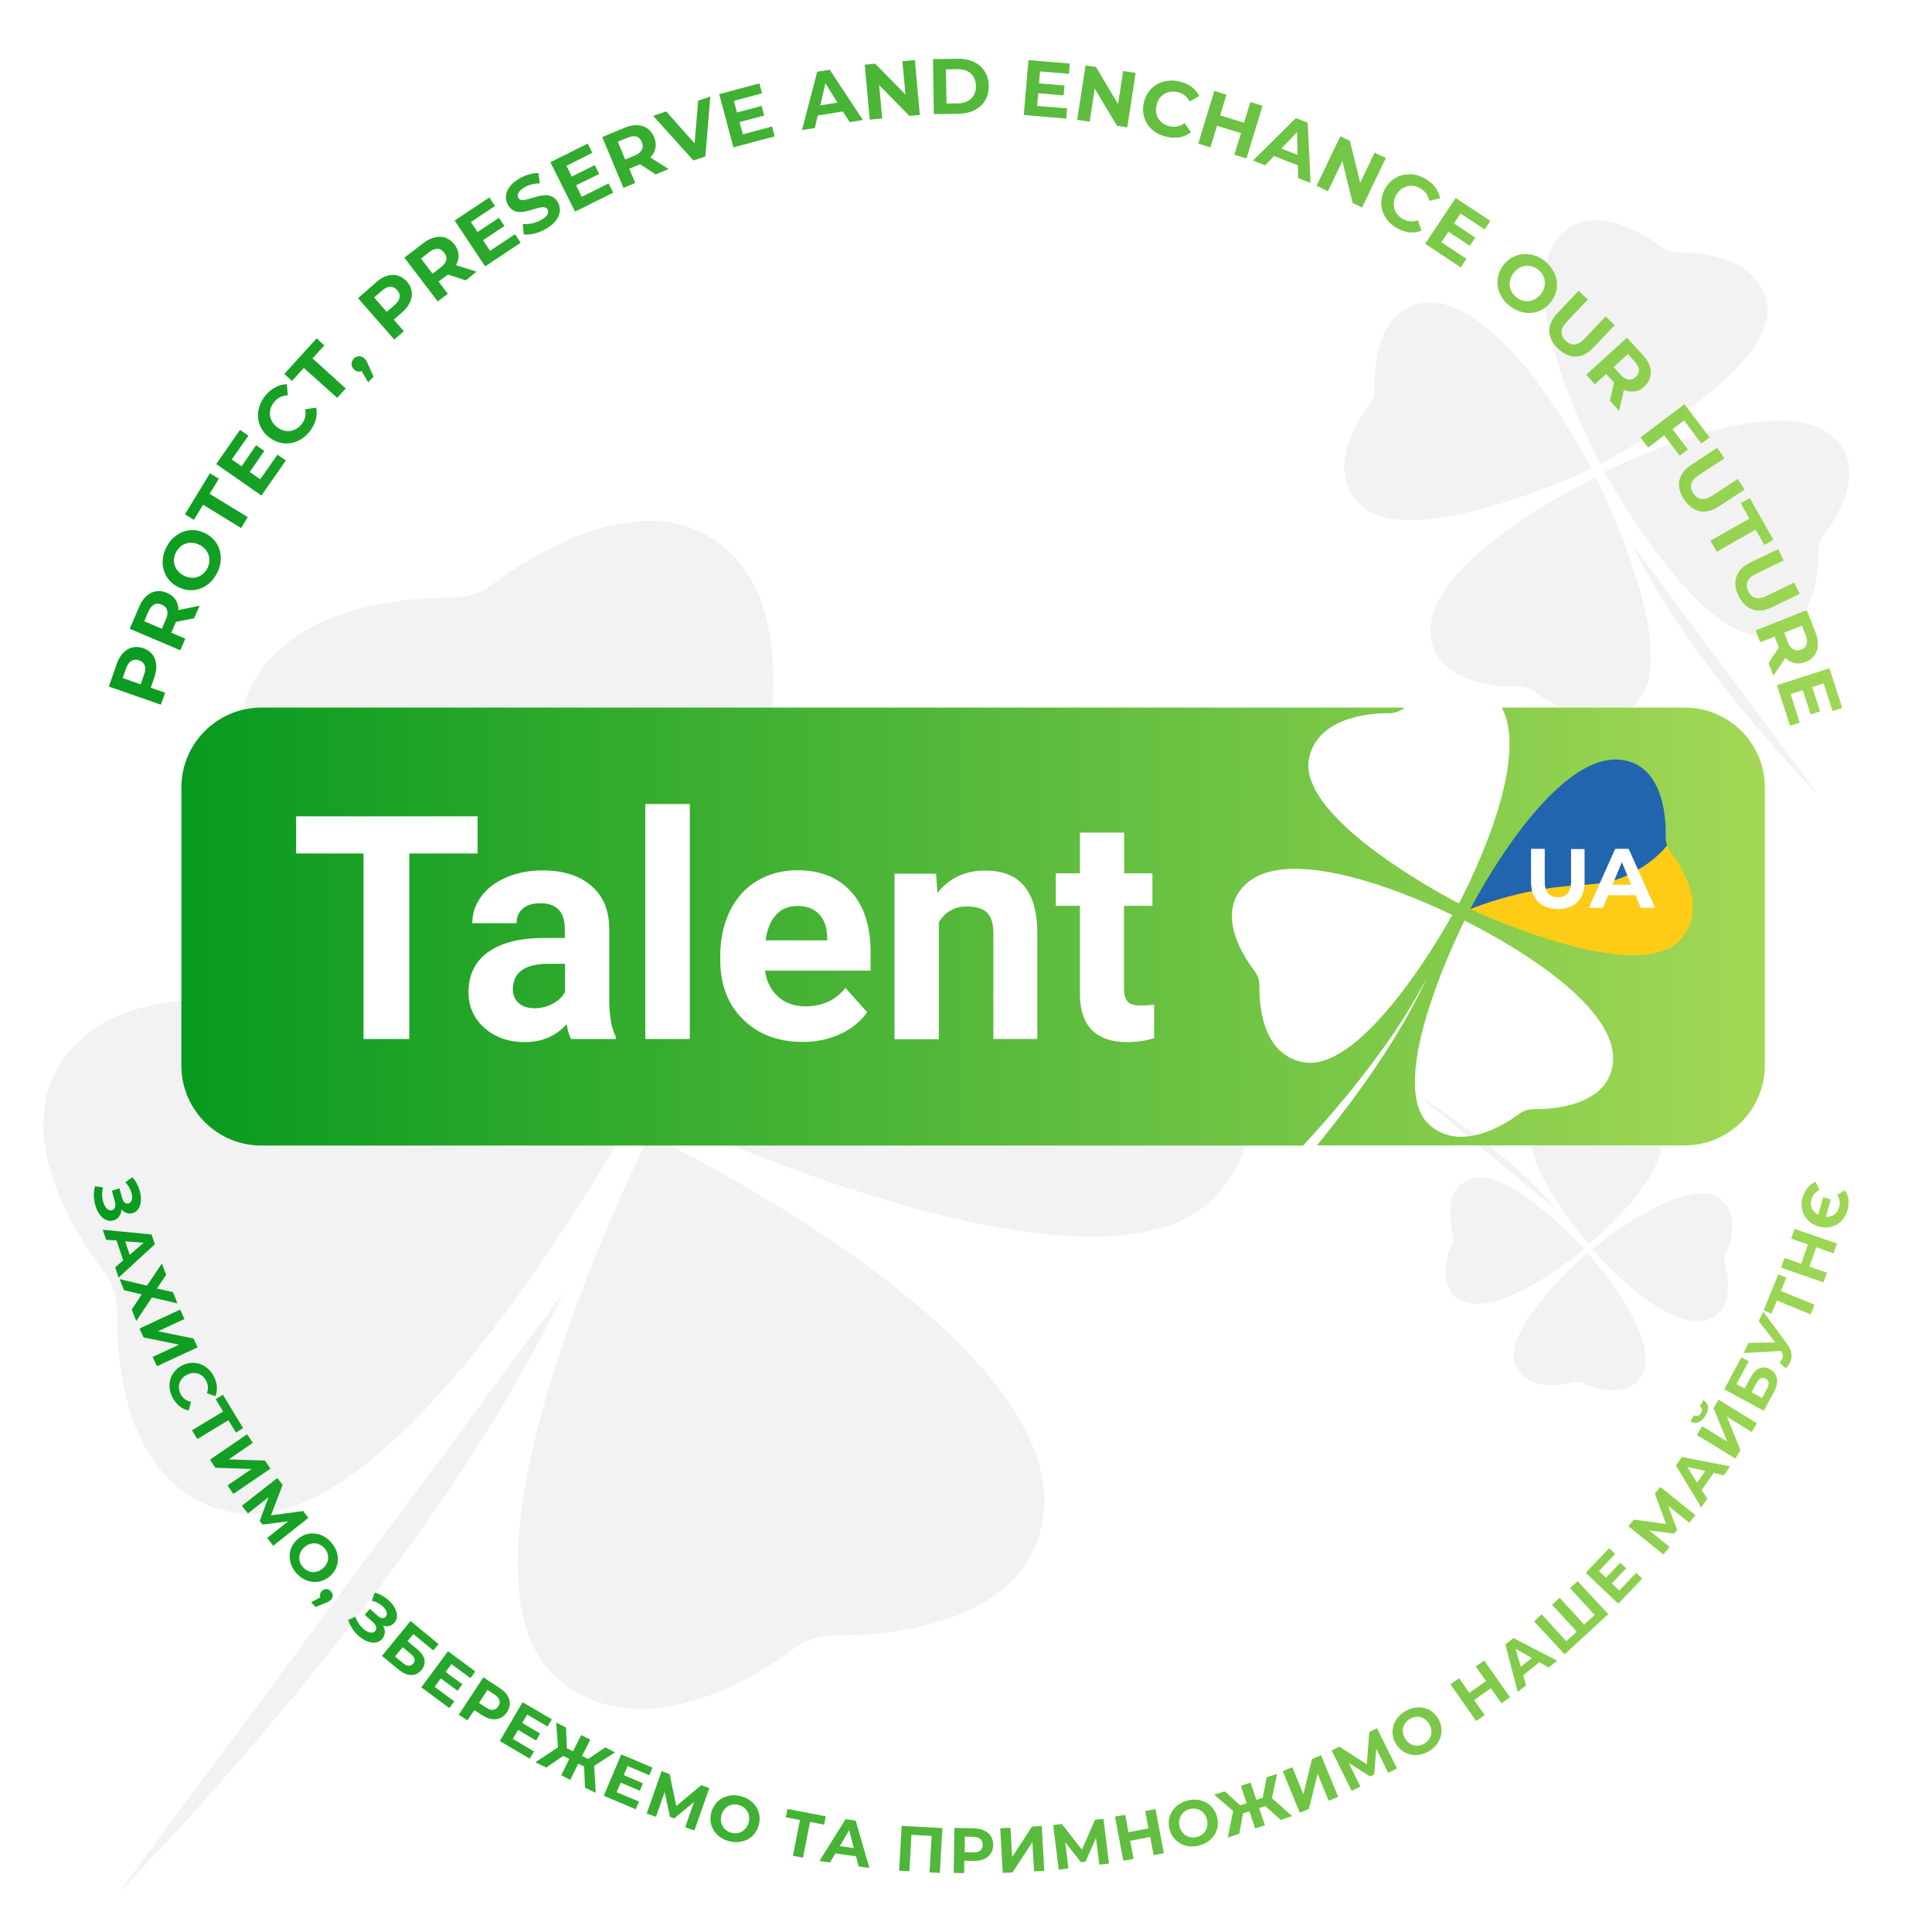 <?xml version="1.0" encoding="UTF-8"?>
<svg xmlns="http://www.w3.org/2000/svg" width="500" height="500" viewBox="0 0 500 500" fill="none">
  <rect width="500" height="500" fill="white"></rect>
  <g clip-path="url(#clip0_2946_36)">
    <path d="M432.038 64.952C431.286 64.686 430.578 64.332 429.958 63.846C426.373 61.146 412.741 51.984 404.067 60.615C389.771 74.91 414.158 120.011 414.158 120.011C414.158 120.011 461.294 96.022 457.178 78.008C454.434 66.058 438.854 65.262 434.384 65.306C433.543 65.35 432.791 65.218 432.038 64.952Z" fill="#F2F2F2"></path>
    <path d="M395.214 178.079C394.462 177.813 393.71 177.725 392.913 177.725C388.487 177.769 372.2 177.105 370.341 165.155C367.198 145.327 412.962 123.551 412.962 123.551C412.962 123.551 436.73 170.378 422.965 182.372C413.803 190.338 400.88 181.841 397.339 179.185C396.631 178.698 395.967 178.3 395.214 178.079Z" fill="#F2F2F2"></path>
    <path d="M355.426 102.749C355.647 101.997 355.78 101.245 355.735 100.492C355.603 96.111 356.001 80.044 368.305 78.407C388.664 75.663 411.9 121.294 411.9 121.294C411.9 121.294 364.1 143.955 351.486 130.102C343.121 120.896 351.664 108.282 354.319 104.83C354.806 104.166 355.16 103.502 355.426 102.749Z" fill="#F2F2F2"></path>
    <path d="M470.942 140.37C471.163 139.662 471.517 138.954 472.004 138.378C474.66 134.97 483.645 121.958 474.793 113.46C460.187 99.386 415.22 122.135 415.22 122.135C415.22 122.135 440.182 168.076 458.195 164.403C470.19 161.968 470.721 146.92 470.588 142.583C470.588 141.83 470.677 141.078 470.942 140.37Z" fill="#F2F2F2"></path>
    <path d="M470.367 205.52C470.367 205.52 437.128 172.015 422.301 140.68Z" fill="#F2F2F2"></path>
    <path d="M408.36 357.683C408.802 357.727 409.245 357.815 409.687 357.992C412.077 359.01 421.018 362.33 424.691 356.266C430.799 346.264 410.882 324.223 410.882 324.223C410.882 324.223 387.602 344.184 392.426 353.744C395.613 360.117 404.509 358.435 407.032 357.771C407.43 357.683 407.917 357.638 408.36 357.683Z" fill="#F2F2F2"></path>
    <path d="M413.582 288.948C414.025 288.992 414.467 288.948 414.91 288.815C417.389 288.196 426.639 286.337 429.339 292.799C433.809 303.509 411.06 322.054 411.06 322.054C411.06 322.054 391.276 298.951 397.383 290.32C401.455 284.566 409.909 287.62 412.254 288.594C412.697 288.815 413.14 288.904 413.582 288.948Z" fill="#F2F2F2"></path>
    <path d="M446.29 325.905C446.245 326.347 446.29 326.79 446.422 327.232C447.086 329.667 449.078 338.784 442.395 341.395C431.33 345.733 411.989 323.249 411.989 323.249C411.989 323.249 435.8 303.952 444.785 310.015C450.76 314.043 447.662 322.32 446.644 324.621C446.467 325.019 446.334 325.462 446.29 325.905Z" fill="#F2F2F2"></path>
    <path d="M376.139 320.549C376.095 320.992 376.006 321.434 375.829 321.833C374.811 324.134 371.536 332.676 377.644 336.261C387.779 342.192 409.997 323.205 409.997 323.205C409.997 323.205 389.638 300.765 379.989 305.28C373.572 308.289 375.342 316.831 376.006 319.266C376.139 319.664 376.183 320.107 376.139 320.549Z" fill="#F2F2F2"></path>
    <path d="M367.508 283.814C367.508 283.814 390.789 298.11 403.447 313.733Z" fill="#F2F2F2"></path>
    <path d="M122.489 153.78C124.304 153.205 125.986 152.32 127.49 151.169C136.077 144.751 168.651 122.799 189.365 143.424C223.577 177.548 165.243 285.363 165.243 285.363C165.243 285.363 52.559 228.047 62.385 185.027C68.935 156.436 106.202 154.533 116.912 154.666C118.816 154.666 120.674 154.4 122.489 153.78Z" fill="#F2F2F2"></path>
    <path d="M210.432 424.072C212.203 423.496 214.062 423.187 215.92 423.231C226.543 423.364 265.358 421.814 269.917 393.179C277.441 345.821 168.12 293.772 168.12 293.772C168.12 293.772 111.336 405.66 144.22 434.34C166.085 453.371 196.978 433.056 205.475 426.683C206.98 425.532 208.662 424.691 210.432 424.072Z" fill="#F2F2F2"></path>
    <path d="M305.545 244.114C304.97 242.343 304.704 240.529 304.793 238.67C305.103 228.18 304.218 189.807 274.785 185.824C226.1 179.274 170.555 288.284 170.555 288.284C170.555 288.284 284.788 342.413 314.884 309.352C334.889 287.399 314.486 257.214 308.112 248.938C306.962 247.477 306.077 245.84 305.545 244.114Z" fill="#F2F2F2"></path>
    <path d="M29.5 333.96C28.925 332.234 28.084 330.64 26.978 329.18C20.649 321.036 -0.817 289.966 20.295 269.607C55.215 235.97 162.632 290.409 162.632 290.409C162.632 290.409 103.015 400.172 59.907 391.408C31.271 385.61 30.032 349.672 30.341 339.315C30.341 337.501 30.076 335.686 29.5 333.96Z" fill="#F2F2F2"></path>
    <path d="M30.784 489.708C30.784 489.708 110.229 409.643 145.681 334.756Z" fill="#F2F2F2"></path>
    <path d="M37.113 167.766C40.123 168.829 41.185 171.705 39.946 175.29L39.016 177.99L42.734 179.274L41.628 182.372L28.173 177.68L30.209 171.838C31.448 168.297 34.104 166.704 37.113 167.766ZM36.007 170.909C34.546 170.378 33.307 171.042 32.643 172.945L31.758 175.467L36.405 177.105L37.29 174.582C37.998 172.723 37.467 171.44 36.007 170.909Z" fill="url(#paint0_linear_2946_36)"></path>
    <path d="M50.214 160.021L45.522 160.95L45.478 161.083L44.327 163.739L47.956 165.288L46.673 168.297L33.572 162.721L36.007 157.056C37.511 153.559 40.255 152.143 43.221 153.426C45.168 154.267 46.186 155.861 46.186 157.896L51.674 156.746L50.214 160.021ZM38.397 158.295L37.334 160.773L41.893 162.721L42.955 160.242C43.752 158.383 43.309 157.1 41.849 156.48C40.432 155.861 39.193 156.436 38.397 158.295Z" fill="url(#paint1_linear_2946_36)"></path>
    <path d="M46.009 151.877C42.247 149.93 41.008 145.548 43.088 141.565C45.168 137.582 49.462 136.077 53.224 138.068C56.986 140.016 58.225 144.397 56.145 148.381C54.065 152.364 49.771 153.869 46.009 151.877ZM51.675 141.034C49.285 139.794 46.762 140.635 45.567 142.893C44.372 145.15 45.168 147.717 47.558 148.956C49.948 150.195 52.471 149.354 53.666 147.097C54.817 144.84 54.065 142.273 51.675 141.034Z" fill="url(#paint2_linear_2946_36)"></path>
    <path d="M52.56 130.633L50.17 134.528L47.868 133.111L54.33 122.489L56.632 123.905L54.242 127.8L64.111 133.82L62.385 136.652L52.56 130.633Z" fill="url(#paint3_linear_2946_36)"></path>
    <path d="M71.812 117.665L73.981 119.17L67.652 128.243L55.967 120.099L62.119 111.247L64.288 112.752L59.995 118.904L62.518 120.674L66.28 115.231L68.404 116.691L64.642 122.135L67.342 124.038L71.812 117.665Z" fill="url(#paint4_linear_2946_36)"></path>
    <path d="M69.555 113.106C66.191 110.406 65.837 105.936 68.626 102.44C70.175 100.537 72.166 99.474 74.247 99.43L74.468 102.307C73.007 102.351 71.812 102.971 70.927 104.077C69.245 106.157 69.555 108.813 71.635 110.495C73.716 112.177 76.371 111.867 78.053 109.787C78.938 108.68 79.248 107.397 78.982 105.936L81.815 105.494C82.257 107.574 81.682 109.742 80.133 111.69C77.389 115.142 72.919 115.806 69.555 113.106Z" fill="url(#paint5_linear_2946_36)"></path>
    <path d="M78.629 95.225L75.575 98.589L73.583 96.774L81.948 87.569L83.94 89.383L80.886 92.747L89.472 100.536L87.259 102.971L78.629 95.225Z" fill="url(#paint6_linear_2946_36)"></path>
    <path d="M94.34 92.791C94.739 93.145 94.916 93.499 95.402 94.606L96.686 97.483L95.27 98.943L93.588 96.022C92.924 96.332 92.171 96.199 91.596 95.579C90.755 94.739 90.799 93.588 91.596 92.791C92.349 91.994 93.499 91.994 94.34 92.791Z" fill="url(#paint7_linear_2946_36)"></path>
    <path d="M105.317 72.874C107.397 75.264 106.91 78.318 104.078 80.841L101.909 82.744L104.52 85.71L102.042 87.878L92.659 77.168L97.306 73.096C100.094 70.573 103.192 70.484 105.317 72.874ZM102.794 75.087C101.776 73.892 100.404 73.892 98.855 75.22L96.819 76.991L100.094 80.708L102.13 78.938C103.679 77.61 103.812 76.238 102.794 75.087Z" fill="url(#paint8_linear_2946_36)"></path>
    <path d="M120.542 72.565L115.939 71.06L115.806 71.148L113.505 72.874L115.895 76.017L113.283 78.008L104.653 66.678L109.566 62.916C112.575 60.615 115.673 60.747 117.621 63.27C118.904 64.952 118.993 66.855 118.019 68.626L123.33 70.307L120.542 72.565ZM111.07 65.262L108.946 66.899L111.956 70.838L114.08 69.201C115.673 67.962 115.939 66.634 114.965 65.395C114.036 64.111 112.664 64.023 111.07 65.262Z" fill="url(#paint9_linear_2946_36)"></path>
    <path d="M133.289 60.615L134.749 62.828L125.543 68.935L117.665 57.074L126.65 51.099L128.11 53.312L121.87 57.472L123.596 60.039L129.128 56.366L130.544 58.49L125.012 62.164L126.827 64.908L133.289 60.615Z" fill="url(#paint10_linear_2946_36)"></path>
    <path d="M135.546 60.659L135.28 57.959C136.741 58.136 138.6 57.738 140.105 56.897C141.786 55.923 142.141 54.95 141.698 54.197C140.37 51.896 134.085 57.605 131.474 53.046C130.279 50.966 130.943 48.222 134.439 46.186C135.989 45.301 137.803 44.726 139.352 44.814L139.706 47.47C138.201 47.47 136.829 47.824 135.723 48.488C134.041 49.461 133.731 50.479 134.174 51.232C135.502 53.489 141.742 47.779 144.354 52.338C145.549 54.418 144.84 57.163 141.344 59.198C139.441 60.305 137.139 60.88 135.546 60.659Z" fill="url(#paint11_linear_2946_36)"></path>
    <path d="M157.498 47.47L158.693 49.86L148.824 54.772L142.45 41.981L152.099 37.157L153.294 39.547L146.611 42.911L147.983 45.699L153.913 42.734L155.064 45.035L149.089 47.956L150.55 50.922L157.498 47.47Z" fill="url(#paint12_linear_2946_36)"></path>
    <path d="M169.714 45.124L165.642 42.513L165.509 42.557L162.854 43.663L164.403 47.337L161.349 48.62L155.861 35.475L161.57 33.085C165.067 31.625 168.032 32.51 169.271 35.475C170.112 37.467 169.714 39.326 168.298 40.742L173.033 43.752L169.714 45.124ZM162.367 35.652L159.888 36.67L161.792 41.273L164.27 40.255C166.129 39.459 166.704 38.219 166.129 36.803C165.509 35.298 164.226 34.856 162.367 35.652Z" fill="url(#paint13_linear_2946_36)"></path>
    <path d="M183.832 24.986L182.549 40.477L179.451 41.539L169.05 29.987L172.414 28.837L179.761 37.113L180.69 26.048L183.832 24.986Z" fill="url(#paint14_linear_2946_36)"></path>
    <path d="M199.81 32.731L200.474 35.298L189.807 38.131L186.134 24.366L196.535 21.578L197.199 24.145L189.94 26.092L190.737 29.102L197.11 27.42L197.774 29.899L191.401 31.581L192.242 34.767L199.81 32.731Z" fill="url(#paint15_linear_2946_36)"></path>
    <path d="M218.134 28.837L211.628 29.899L210.875 33.13L207.556 33.661L211.495 18.568L214.726 18.037L223.312 31.049L219.904 31.625L218.134 28.837ZM216.717 26.535L213.619 21.534L212.291 27.287L216.717 26.535Z" fill="url(#paint16_linear_2946_36)"></path>
    <path d="M236.767 15.559L238.05 29.766L235.35 29.987L227.517 22.021L228.313 30.651L225.082 30.961L223.799 16.754L226.499 16.488L234.333 24.455L233.536 15.824L236.767 15.559Z" fill="url(#paint17_linear_2946_36)"></path>
    <path d="M241.458 15.293L247.92 15.205C252.567 15.116 255.842 17.904 255.887 22.198C255.975 26.535 252.788 29.368 248.141 29.456L241.679 29.545L241.458 15.293ZM247.964 26.756C250.797 26.712 252.611 24.986 252.567 22.242C252.523 19.498 250.664 17.86 247.831 17.904L244.822 17.949L244.954 26.801L247.964 26.756Z" fill="url(#paint18_linear_2946_36)"></path>
    <path d="M276.158 28.04L275.936 30.695L264.96 29.766L266.155 15.559L276.866 16.444L276.644 19.099L269.165 18.48L268.899 21.578L275.494 22.109L275.272 24.676L268.678 24.145L268.412 27.42L276.158 28.04Z" fill="url(#paint19_linear_2946_36)"></path>
    <path d="M293.905 18.878L291.737 32.953L289.081 32.554L283.327 22.95L281.999 31.492L278.769 31.005L280.937 16.931L283.637 17.329L289.347 26.933L290.674 18.391L293.905 18.878Z" fill="url(#paint20_linear_2946_36)"></path>
    <path d="M296.03 26.535C297.004 22.33 300.898 20.073 305.236 21.091C307.626 21.622 309.44 22.95 310.37 24.853L307.891 26.269C307.183 24.986 306.165 24.145 304.749 23.835C302.138 23.26 299.88 24.632 299.305 27.243C298.685 29.854 300.146 32.112 302.713 32.687C304.085 32.997 305.413 32.731 306.564 31.846L308.201 34.236C306.519 35.564 304.306 35.962 301.916 35.387C297.579 34.457 295.056 30.74 296.03 26.535Z" fill="url(#paint21_linear_2946_36)"></path>
    <path d="M326.746 27.376L322.585 41.008L319.443 40.034L321.169 34.457L314.973 32.554L313.246 38.131L310.104 37.157L314.264 23.525L317.407 24.499L315.769 29.855L321.965 31.758L323.603 26.402L326.746 27.376Z" fill="url(#paint22_linear_2946_36)"></path>
    <path d="M335.863 42.778L329.711 40.388L327.41 42.778L324.267 41.539L335.376 30.563L338.43 31.758L339.182 47.337L335.952 46.098L335.863 42.778ZM335.819 40.078L335.686 34.192L331.614 38.441L335.819 40.078Z" fill="url(#paint23_linear_2946_36)"></path>
    <path d="M358.656 40.875L352.504 53.71L350.07 52.559L347.415 41.672L343.653 49.506L340.731 48.089L346.883 35.254L349.362 36.449L352.018 47.293L355.735 39.503L358.656 40.875Z" fill="url(#paint24_linear_2946_36)"></path>
    <path d="M358.48 48.797C360.604 45.08 364.986 44.017 368.836 46.23C370.961 47.469 372.333 49.24 372.687 51.32L369.899 51.984C369.633 50.568 368.836 49.461 367.597 48.753C365.296 47.425 362.729 48.133 361.356 50.435C360.029 52.781 360.737 55.348 363.038 56.675C364.278 57.384 365.605 57.472 366.977 56.985L367.863 59.729C365.871 60.482 363.658 60.261 361.489 59.021C357.683 56.852 356.355 52.559 358.48 48.797Z" fill="url(#paint25_linear_2946_36)"></path>
    <path d="M379.503 66.988L378.042 69.201L368.836 63.093L376.715 51.232L385.699 57.162L384.239 59.375L377.998 55.259L376.272 57.826L381.804 61.5L380.388 63.624L374.856 59.951L373.041 62.695L379.503 66.988Z" fill="url(#paint26_linear_2946_36)"></path>
    <path d="M389.196 68.449C391.851 65.173 396.41 64.819 399.906 67.652C403.359 70.484 403.978 74.999 401.278 78.274C398.579 81.594 394.064 81.903 390.568 79.071C387.115 76.238 386.54 71.724 389.196 68.449ZM398.711 76.194C400.437 74.114 400.128 71.458 398.136 69.821C396.144 68.227 393.489 68.448 391.807 70.529C390.081 72.609 390.391 75.264 392.382 76.902C394.33 78.54 396.985 78.274 398.711 76.194Z" fill="url(#paint27_linear_2946_36)"></path>
    <path d="M403.049 81.062L408.537 75.264L410.927 77.522L405.527 83.231C403.668 85.178 403.757 86.816 405.173 88.188C406.634 89.56 408.227 89.56 410.13 87.613L415.53 81.903L417.876 84.16L412.387 89.959C409.511 93.012 406.147 93.012 403.226 90.224C400.305 87.436 400.172 84.072 403.049 81.062Z" fill="url(#paint28_linear_2946_36)"></path>
    <path d="M416.636 103.723L417.698 99.032L417.61 98.899L415.662 96.774L412.741 99.43L410.528 96.996L421.062 87.391L425.222 91.95C427.789 94.783 427.922 97.837 425.576 100.005C423.983 101.466 422.124 101.687 420.265 100.891L419.026 106.334L416.636 103.723ZM423.098 93.632L421.283 91.64L417.61 95.004L419.424 96.996C420.796 98.501 422.168 98.589 423.319 97.571C424.47 96.509 424.47 95.137 423.098 93.632Z" fill="url(#paint29_linear_2946_36)"></path>
    <path d="M435.845 108.813L432.835 111.07L436.818 116.337L434.694 117.93L430.711 112.663L426.55 115.806L424.559 113.195L435.933 104.608L442.439 113.195L440.315 114.788L435.845 108.813Z" fill="url(#paint30_linear_2946_36)"></path>
    <path d="M437.748 120.276L444.431 115.894L446.246 118.638L439.695 122.932C437.438 124.436 437.128 126.03 438.235 127.667C439.341 129.349 440.934 129.703 443.192 128.243L449.742 123.95L451.512 126.694L444.829 131.075C441.333 133.377 438.058 132.624 435.845 129.261C433.587 125.853 434.207 122.578 437.748 120.276Z" fill="url(#paint31_linear_2946_36)"></path>
    <path d="M452.752 134.218L450.495 130.235L452.84 128.907L458.948 139.706L456.602 141.034L454.345 137.05L444.298 142.804L442.661 139.927L452.752 134.218Z" fill="url(#paint32_linear_2946_36)"></path>
    <path d="M453.017 145.548L460.187 142.096L461.603 145.061L454.522 148.469C452.088 149.664 451.601 151.213 452.442 152.984C453.327 154.798 454.832 155.374 457.266 154.179L464.347 150.771L465.764 153.692L458.594 157.144C454.832 158.959 451.689 157.808 449.919 154.179C448.193 150.549 449.211 147.363 453.017 145.548Z" fill="url(#paint33_linear_2946_36)"></path>
    <path d="M457.709 171.573L460.364 167.545L460.32 167.412L459.258 164.757L455.584 166.217L454.345 163.163L467.579 157.896L469.836 163.65C471.252 167.191 470.279 170.112 467.313 171.307C465.322 172.104 463.463 171.661 462.046 170.245L458.948 174.892L457.709 171.573ZM467.313 164.403L466.339 161.924L461.737 163.739L462.71 166.217C463.463 168.076 464.702 168.696 466.118 168.12C467.579 167.589 468.066 166.306 467.313 164.403Z" fill="url(#paint34_linear_2946_36)"></path>
    <path d="M465.764 187.019L463.241 187.816L459.877 177.326L473.465 172.945L476.784 183.213L474.262 184.009L471.96 176.884L468.995 177.813L471.031 184.098L468.597 184.895L466.561 178.61L463.418 179.628L465.764 187.019Z" fill="url(#paint35_linear_2946_36)"></path>
    <path d="M29.323 315.858C27.199 316.433 25.34 314.486 24.632 311.786C24.234 310.281 24.145 308.599 24.588 307.006L26.668 307.316C26.314 308.511 26.358 309.838 26.668 310.945C27.066 312.406 27.951 313.468 28.969 313.202C29.81 312.981 30.032 312.096 29.722 310.901L28.969 308.157L30.917 307.537L31.625 310.104C31.935 311.166 32.554 311.653 33.263 311.432C34.192 311.166 34.369 310.06 34.059 308.776C33.794 307.847 33.263 306.785 32.422 305.988L34.236 304.66C35.21 305.722 35.83 306.962 36.184 308.245C36.892 310.856 36.316 313.423 34.28 313.955C33.174 314.264 32.156 313.866 31.448 312.981C31.359 314.441 30.607 315.504 29.323 315.858Z" fill="url(#paint36_linear_2946_36)"></path>
    <path d="M31.89 326.17L30.164 321.036L27.464 320.859L26.579 318.248L39.237 319.487L40.078 322.01L30.695 330.64L29.81 327.985L31.89 326.17ZM33.572 324.754L37.201 321.611L32.377 321.257L33.572 324.754Z" fill="url(#paint37_linear_2946_36)"></path>
    <path d="M42.999 329.932L40.609 333.473L44.77 334.402L45.921 337.324L39.326 335.774L35.254 341.882L34.103 338.917L36.67 334.978L32.112 333.916L30.961 331.039L38.042 332.721L41.893 327.011L42.999 329.932Z" fill="url(#paint38_linear_2946_36)"></path>
    <path d="M46.629 338.917L47.735 341.351L40.875 344.538L50.081 346.397L51.143 348.698L40.61 353.567L39.503 351.177L46.363 347.99L37.157 346.131L36.095 343.83L46.629 338.917Z" fill="url(#paint39_linear_2946_36)"></path>
    <path d="M47.027 353.434C50.125 351.796 53.578 352.947 55.304 356.134C56.233 357.904 56.41 359.719 55.746 361.312L53.533 360.56C53.976 359.453 53.887 358.347 53.356 357.329C52.338 355.426 50.258 354.762 48.311 355.824C46.363 356.842 45.744 358.966 46.806 360.869C47.337 361.887 48.222 362.551 49.417 362.773L48.842 365.03C47.16 364.72 45.699 363.569 44.726 361.799C43 358.656 43.929 355.071 47.027 353.434Z" fill="url(#paint40_linear_2946_36)"></path>
    <path d="M61.057 370.739L59.11 367.552L51.055 372.421L49.683 370.164L57.738 365.295L55.835 362.109L57.694 360.958L62.916 369.588L61.057 370.739Z" fill="url(#paint41_linear_2946_36)"></path>
    <path d="M63.934 371.182L65.439 373.395L59.198 377.688L68.581 377.998L69.997 380.078L60.393 386.628L58.888 384.415L65.129 380.167L55.746 379.857L54.33 377.777L63.934 371.182Z" fill="url(#paint42_linear_2946_36)"></path>
    <path d="M69.157 398.003L74.601 393.71L67.962 394.551L67.209 393.621L69.511 387.469L64.156 391.674L62.606 389.682L71.768 382.512L73.14 384.283L70.13 392.161L78.451 391.054L79.823 392.825L70.706 400.039L69.157 398.003Z" fill="url(#paint43_linear_2946_36)"></path>
    <path d="M76.946 398.401C79.513 396.1 83.231 396.365 85.665 399.109C88.1 401.809 88.055 405.527 85.444 407.873C82.877 410.174 79.159 409.864 76.725 407.165C74.291 404.421 74.379 400.703 76.946 398.401ZM83.63 405.837C85.267 404.376 85.356 402.208 83.939 400.659C82.567 399.109 80.399 398.977 78.761 400.437C77.124 401.898 77.035 404.066 78.451 405.616C79.823 407.165 81.992 407.297 83.63 405.837Z" fill="url(#paint44_linear_2946_36)"></path>
    <path d="M85.577 414.069C85.267 414.379 85.001 414.556 84.072 414.91L81.682 415.884L80.531 414.689L82.921 413.361C82.7 412.83 82.833 412.21 83.32 411.723C84.028 411.06 84.957 411.104 85.577 411.768C86.285 412.476 86.285 413.405 85.577 414.069Z" fill="url(#paint45_linear_2946_36)"></path>
    <path d="M98.855 424.204C97.394 425.842 94.739 425.134 92.703 423.275C91.552 422.213 90.622 420.841 90.091 419.247L91.995 418.406C92.349 419.601 93.101 420.708 93.942 421.46C95.048 422.478 96.376 422.921 97.084 422.124C97.66 421.46 97.394 420.619 96.465 419.778L94.385 417.875L95.757 416.37L97.704 418.141C98.501 418.893 99.297 418.937 99.828 418.406C100.448 417.698 100.05 416.636 99.076 415.751C98.368 415.087 97.306 414.511 96.199 414.246L96.996 412.166C98.368 412.52 99.607 413.272 100.581 414.157C102.572 415.972 103.458 418.451 102.041 420C101.289 420.841 100.182 421.062 99.12 420.708C99.828 421.947 99.74 423.231 98.855 424.204Z" fill="url(#paint46_linear_2946_36)"></path>
    <path d="M106.246 419.513L113.504 425.488L112.132 427.126L106.954 422.877L105.449 424.736L107.928 426.771C110.096 428.542 110.495 430.445 109.078 432.171C107.618 433.986 105.405 433.941 103.103 432.038L98.855 428.542L106.246 419.513ZM104.298 430.401C105.361 431.286 106.29 431.33 106.954 430.534C107.618 429.737 107.352 428.896 106.29 428.011L104.21 426.285L102.218 428.719L104.298 430.401Z" fill="url(#paint47_linear_2946_36)"></path>
    <path d="M117.576 440.315L116.293 442.041L109.034 436.686L115.939 427.347L123.02 432.57L121.737 434.296L116.824 430.666L115.319 432.702L119.656 435.889L118.417 437.571L114.08 434.384L112.486 436.553L117.576 440.315Z" fill="url(#paint48_linear_2946_36)"></path>
    <path d="M131.208 443.103C129.792 445.272 127.269 445.537 124.702 443.856L122.755 442.572L120.984 445.228L118.727 443.767L125.1 434.074L129.305 436.863C131.916 438.5 132.669 440.934 131.208 443.103ZM128.951 441.598C129.659 440.536 129.349 439.43 127.977 438.544L126.163 437.349L123.95 440.713L125.764 441.908C127.136 442.838 128.243 442.661 128.951 441.598Z" fill="url(#paint49_linear_2946_36)"></path>
    <path d="M138.201 453.283L137.094 455.142L129.349 450.583L135.236 440.536L142.804 444.962L141.697 446.821L136.431 443.723L135.147 445.891L139.794 448.636L138.732 450.45L134.085 447.706L132.713 450.008L138.201 453.283Z" fill="url(#paint50_linear_2946_36)"></path>
    <path d="M151.169 457.178L149.664 456.425L147.584 460.63L145.238 459.435L147.319 455.23L145.769 454.434L141.344 457.443L138.555 456.071L144.397 452.221L143.955 445.803L146.478 447.086L146.699 452.442L148.292 453.239L150.417 449.034L152.762 450.229L150.638 454.434L152.187 455.23L156.657 452.221L159.18 453.504L153.78 457.001L154.179 463.994L151.39 462.621L151.169 457.178Z" fill="url(#paint51_linear_2946_36)"></path>
    <path d="M165.376 466.251L164.535 468.242L156.259 464.746L160.773 454.035L168.873 457.443L168.032 459.435L162.411 457.045L161.437 459.391L166.394 461.515L165.597 463.462L160.64 461.338L159.578 463.816L165.376 466.251Z" fill="url(#paint52_linear_2946_36)"></path>
    <path d="M177.326 472.89L179.628 466.339L174.494 470.588L173.387 470.19L172.015 463.772L169.758 470.19L167.368 469.349L171.219 458.373L173.299 459.125L175.025 467.401L181.487 462.002L183.567 462.754L179.717 473.731L177.326 472.89Z" fill="url(#paint53_linear_2946_36)"></path>
    <path d="M184.098 468.995C185.028 465.675 188.303 463.905 191.843 464.879C195.384 465.852 197.287 469.039 196.358 472.359C195.428 475.722 192.153 477.448 188.613 476.475C185.072 475.545 183.169 472.359 184.098 468.995ZM193.747 471.695C194.322 469.57 193.215 467.711 191.224 467.136C189.232 466.561 187.329 467.623 186.709 469.747C186.134 471.872 187.24 473.731 189.232 474.306C191.224 474.881 193.127 473.819 193.747 471.695Z" fill="url(#paint54_linear_2946_36)"></path>
    <path d="M213.309 472.226L209.636 471.518L207.821 480.768L205.21 480.281L207.024 471.031L203.395 470.323L203.793 468.154L213.707 470.057L213.309 472.226Z" fill="url(#paint55_linear_2946_36)"></path>
    <path d="M221.541 480.414L216.186 479.661L214.814 482.007L212.07 481.609L218.841 470.809L221.453 471.163L224.994 483.423L222.205 483.025L221.541 480.414ZM220.966 478.289L219.771 473.642L217.337 477.802L220.966 478.289Z" fill="url(#paint56_linear_2946_36)"></path>
    <path d="M243.892 473.111L243.228 484.707L240.572 484.574L241.104 475.147L235.881 474.837L235.35 484.264L232.694 484.132L233.358 472.536L243.892 473.111Z" fill="url(#paint57_linear_2946_36)"></path>
    <path d="M257.037 477.493C256.993 480.104 255.046 481.653 251.903 481.609L249.558 481.564L249.513 484.751L246.813 484.707L246.991 473.067L252.036 473.155C255.178 473.244 257.082 474.926 257.037 477.493ZM254.338 477.448C254.338 476.165 253.541 475.412 251.903 475.368L249.69 475.324L249.646 479.351L251.859 479.396C253.452 479.484 254.293 478.732 254.338 477.448Z" fill="url(#paint58_linear_2946_36)"></path>
    <path d="M258.852 473.155L261.508 473.022L261.95 480.591L267.084 472.713L269.607 472.58L270.271 484.176L267.615 484.309L267.173 476.74L262.039 484.574L259.516 484.707L258.852 473.155Z" fill="url(#paint59_linear_2946_36)"></path>
    <path d="M284.522 482.582L283.637 475.678L280.937 481.786L279.742 481.919L275.67 476.784L276.511 483.556L273.989 483.866L272.572 472.314L274.785 472.049L280.008 478.688L283.372 470.987L285.584 470.721L287.001 482.273L284.522 482.582Z" fill="url(#paint60_linear_2946_36)"></path>
    <path d="M299.039 468.198L301.208 479.617L298.552 480.104L297.667 475.413L292.489 476.386L293.374 481.078L290.719 481.565L288.55 470.146L291.205 469.659L292.046 474.173L297.225 473.2L296.384 468.685L299.039 468.198Z" fill="url(#paint61_linear_2946_36)"></path>
    <path d="M302.669 473.376C301.828 470.013 303.775 466.87 307.316 465.985C310.857 465.056 314.132 466.87 314.973 470.234C315.858 473.598 313.866 476.74 310.325 477.625C306.785 478.555 303.554 476.74 302.669 473.376ZM312.361 470.898C311.83 468.774 309.927 467.667 307.891 468.198C305.9 468.729 304.749 470.588 305.28 472.713C305.811 474.837 307.714 475.944 309.75 475.412C311.786 474.881 312.893 473.022 312.361 470.898Z" fill="url(#paint62_linear_2946_36)"></path>
    <path d="M327.454 467.402L325.861 467.933L327.365 472.359L324.843 473.2L323.338 468.774L321.7 469.305L320.726 474.572L317.761 475.545L319.133 468.685L314.265 464.48L316.964 463.595L320.948 467.225L322.63 466.649L321.125 462.179L323.648 461.338L325.152 465.808L326.79 465.277L327.808 459.966L330.508 459.081L329.18 465.366L334.403 470.013L331.437 470.987L327.454 467.402Z" fill="url(#paint63_linear_2946_36)"></path>
    <path d="M331.968 458.373L334.447 457.355L337.324 464.348L339.537 455.23L341.882 454.257L346.308 465.012L343.874 466.03L340.997 459.037L338.74 468.154L336.394 469.128L331.968 458.373Z" fill="url(#paint64_linear_2946_36)"></path>
    <path d="M359.276 458.815L356.178 452.575L355.647 459.213L354.585 459.745L349.052 456.248L352.062 462.356L349.805 463.462L344.626 453.017L346.618 452.043L353.744 456.602L354.364 448.237L356.355 447.263L361.534 457.664L359.276 458.815Z" fill="url(#paint65_linear_2946_36)"></path>
    <path d="M361.223 451.247C359.497 448.281 360.515 444.696 363.702 442.838C366.844 440.979 370.474 441.82 372.244 444.829C373.97 447.839 372.908 451.38 369.765 453.238C366.579 455.097 362.994 454.212 361.223 451.247ZM369.898 446.201C368.792 444.298 366.667 443.767 364.897 444.829C363.082 445.891 362.507 447.972 363.613 449.875C364.72 451.778 366.844 452.309 368.615 451.247C370.385 450.229 371.005 448.104 369.898 446.201Z" fill="url(#paint66_linear_2946_36)"></path>
    <path d="M384.106 429.737L390.789 439.253L388.576 440.802L385.832 436.907L381.494 439.961L384.239 443.856L382.026 445.405L375.387 435.889L377.6 434.34L380.255 438.102L384.593 435.048L381.937 431.286L384.106 429.737Z" fill="url(#paint67_linear_2946_36)"></path>
    <path d="M398.401 430.18L394.197 433.543L394.949 436.155L392.78 437.881L389.594 425.577L391.674 423.939L403.004 429.781L400.791 431.552L398.401 430.18ZM396.454 429.073L392.249 426.727L393.577 431.375L396.454 429.073Z" fill="url(#paint68_linear_2946_36)"></path>
    <path d="M408.315 409.2L416.194 417.742L404.907 428.143L397.029 419.601L398.977 417.787L405.35 424.735L408.05 422.257L401.677 415.308L403.624 413.494L409.997 420.442L412.697 417.964L406.324 411.015L408.315 409.2Z" fill="url(#paint69_linear_2946_36)"></path>
    <path d="M423.452 407.032L425.001 408.537L418.805 415.043L410.396 407.032L416.459 400.658L418.008 402.163L413.803 406.589L415.618 408.315L419.336 404.42L420.841 405.881L417.123 409.776L419.07 411.635L423.452 407.032Z" fill="url(#paint70_linear_2946_36)"></path>
    <path d="M437.172 394.064L431.728 389.727L434.03 395.967L433.277 396.897L426.771 396.056L432.083 400.349L430.489 402.296L421.416 394.993L422.832 393.267L431.197 394.418L428.276 386.54L429.693 384.814L438.766 392.116L437.172 394.064Z" fill="url(#paint71_linear_2946_36)"></path>
    <path d="M443.502 381.184L440.403 385.61L441.864 387.868L440.271 390.125L433.72 379.237L435.269 377.068L447.75 379.503L446.113 381.804L443.502 381.184ZM441.333 380.698L436.641 379.635L439.208 383.707L441.333 380.698Z" fill="url(#paint72_linear_2946_36)"></path>
    <path d="M437.438 367.818L438.412 366.269C439.12 366.668 439.695 366.49 440.182 365.738C440.625 364.986 440.536 364.366 439.872 363.923L440.846 362.374C442.218 363.26 442.439 364.587 441.333 366.446C440.138 368.261 438.854 368.659 437.438 367.818ZM439.12 371.359L440.536 369.102L446.998 373.085L443.457 364.41L444.785 362.242L454.699 368.349L453.327 370.607L446.909 366.623L450.45 375.298L449.122 377.467L439.12 371.359Z" fill="url(#paint73_linear_2946_36)"></path>
    <path d="M446.246 359.542L450.672 351.265L452.575 352.283L449.388 358.214L451.512 359.365L453.017 356.532C454.345 354.054 456.115 353.301 458.063 354.363C460.099 355.47 460.497 357.594 459.081 360.25L456.469 365.118L446.246 359.542ZM457.31 359.409C457.974 358.214 457.842 357.285 456.912 356.798C456.027 356.311 455.23 356.709 454.566 357.948L453.283 360.338L456.027 361.799L457.31 359.409Z" fill="url(#paint74_linear_2946_36)"></path>
    <path d="M456.337 339.448L462.533 347.857C463.728 349.495 463.949 351.132 463.286 352.549C463.02 353.124 462.622 353.611 462.135 354.098L460.542 352.637C460.851 352.283 461.073 351.973 461.25 351.664C461.515 351.044 461.471 350.469 461.028 349.76L460.94 349.628L451.247 350.159L452.486 347.547L459.435 347.415L455.142 341.882L456.337 339.448Z" fill="url(#paint75_linear_2946_36)"></path>
    <path d="M462.312 330.64L460.895 334.093L469.615 337.678L468.597 340.156L459.878 336.571L458.461 339.979L456.425 339.138L460.232 329.799L462.312 330.64Z" fill="url(#paint76_linear_2946_36)"></path>
    <path d="M464.436 318.026L475.412 321.833L474.527 324.356L470.013 322.806L468.286 327.808L472.801 329.357L471.916 331.88L460.939 328.073L461.825 325.551L466.162 327.055L467.888 322.054L463.551 320.549L464.436 318.026Z" fill="url(#paint77_linear_2946_36)"></path>
    <path d="M475.457 309.219L477.448 308.024C478.466 309.44 478.688 311.255 478.112 313.247C477.183 316.61 474.04 318.381 470.677 317.407C467.313 316.433 465.587 313.335 466.516 309.971C467.092 307.98 468.242 306.563 469.836 305.855L470.898 307.935C469.792 308.467 469.083 309.307 468.774 310.458C468.287 312.096 469.039 313.601 470.544 314.397L471.827 309.839L473.819 310.414L472.536 314.928C474.173 315.017 475.501 314.087 475.944 312.494C476.298 311.343 476.121 310.281 475.457 309.219Z" fill="url(#paint78_linear_2946_36)"></path>
    <path d="M446.866 212.026L446.202 245.131L423.054 255.4L378.264 236.191C378.264 236.191 438.633 193.038 438.146 195.074C437.438 197.774 446.866 212.026 446.866 212.026Z" fill="#FECC17"></path>
    <path d="M308.29 195.03H66.236V286.204H308.29V195.03Z" fill="white"></path>
    <path d="M426.329 187.816C426.329 187.816 390.878 200.076 390.568 202.554C390.302 204.369 382.38 225.348 378.264 236.191C383.088 234.155 388.665 232.252 395.215 230.88C410.263 227.693 413.937 230.526 423.054 225.569C430.091 221.763 433.057 217.071 436.022 212.026L426.329 187.816Z" fill="#2165AE"></path>
    <path d="M132.757 255.355L132.713 256.019C132.713 257.435 133.2 258.63 134.218 259.56C135.236 260.489 136.608 260.932 138.334 260.932C140.016 260.932 141.565 260.534 143.025 259.781C144.442 259.029 145.504 258.011 146.212 256.772V249.425H141.919C136.165 249.425 133.111 251.416 132.757 255.355Z" fill="url(#paint79_linear_2946_36)"></path>
    <path d="M436.022 183.124H388.664C396.808 198.172 377.555 233.801 377.555 233.801C377.555 233.801 335.111 212.203 338.828 196.004C341.307 185.249 355.337 184.541 359.365 184.585C360.073 184.585 360.781 184.496 361.445 184.275C362.109 184.054 362.773 183.744 363.304 183.301C363.392 183.257 363.436 183.213 363.525 183.124H67.652C56.189 183.124 46.938 192.419 46.938 203.838V275.759C46.938 287.222 56.233 296.472 67.652 296.472H337.235C337.766 295.897 338.341 295.277 338.873 294.702C342.767 290.409 346.529 286.027 350.159 281.557C353.788 277.042 357.24 272.395 360.515 267.659C363.746 262.879 366.756 257.922 369.411 252.744C367.021 258.011 364.233 263.145 361.223 268.102C358.17 273.059 354.939 277.883 351.531 282.575C348.123 287.266 344.538 291.869 340.864 296.384L340.82 296.428H436.022C447.485 296.428 456.735 287.134 456.735 275.715V203.838C456.779 192.419 447.485 183.124 436.022 183.124ZM105.936 268.899H94.075V220.877H76.636V211.273H123.596V220.877H105.936V268.899ZM159.357 268.899H147.805C147.274 267.881 146.876 266.597 146.655 265.048C143.866 268.146 140.281 269.695 135.855 269.695C131.651 269.695 128.198 268.5 125.41 266.066C122.666 263.632 121.25 260.578 121.25 256.86C121.25 252.301 122.932 248.849 126.295 246.415C129.659 243.981 134.528 242.741 140.901 242.741H146.168V240.263C146.168 238.271 145.681 236.678 144.663 235.527C143.645 234.332 142.052 233.757 139.839 233.757C137.891 233.757 136.386 234.199 135.324 235.129C134.218 236.058 133.687 237.342 133.687 238.935H122.223C122.223 236.457 122.976 234.155 124.525 232.031C126.074 229.906 128.243 228.269 131.031 227.074C133.819 225.879 136.962 225.259 140.458 225.259C145.725 225.259 149.93 226.587 153.028 229.242C156.126 231.898 157.675 235.616 157.675 240.44V259.029C157.719 263.101 158.251 266.155 159.357 268.279V268.899ZM178.521 268.899H167.014V208.086H178.521V268.899ZM225.303 251.195H197.995C198.349 253.983 199.5 256.241 201.359 257.922C203.218 259.604 205.564 260.445 208.441 260.445C212.866 260.445 216.274 258.852 218.797 255.665L224.418 261.95C222.692 264.384 220.391 266.287 217.425 267.615C214.504 268.987 211.229 269.651 207.688 269.651C201.403 269.651 196.269 267.704 192.33 263.853C188.391 260.003 186.399 254.869 186.399 248.451V247.344C186.399 243.051 187.24 239.201 188.878 235.793C190.56 232.385 192.906 229.774 195.959 227.959C199.013 226.144 202.51 225.215 206.405 225.215C212.247 225.215 216.894 227.074 220.258 230.747C223.621 234.465 225.303 239.688 225.303 246.459V251.195ZM268.545 268.899H257.081V241.502C257.081 239.068 256.55 237.298 255.488 236.235C254.426 235.129 252.656 234.598 250.221 234.598C246.99 234.598 244.6 235.97 242.963 238.714V268.943H231.5V226.1H242.255L242.609 231.057C245.663 227.251 249.779 225.303 254.913 225.303C259.471 225.303 262.835 226.631 265.048 229.287C267.261 231.942 268.412 235.926 268.456 241.237V268.899H268.545ZM298.685 268.677C296.428 269.386 294.126 269.695 291.736 269.695C283.726 269.695 279.609 265.624 279.477 257.524V234.421H273.236V226.011H279.477V215.478H290.94V226.011H298.243V234.421H290.896V255.798C290.896 257.391 291.205 258.498 291.825 259.206C292.445 259.914 293.595 260.224 295.321 260.224C296.605 260.224 297.711 260.135 298.685 259.958V268.677ZM337.102 274.874C326.303 272.705 325.86 259.162 325.949 255.267C325.949 254.603 325.86 253.895 325.683 253.231C325.462 252.567 325.152 251.992 324.754 251.416C322.364 248.318 314.264 236.634 322.231 228.977C335.376 216.319 375.829 236.811 375.829 236.811C375.829 236.811 353.345 278.193 337.102 274.874ZM417.344 275.715C415.618 286.514 401.013 287.089 397.029 287.045C396.321 287.045 395.613 287.134 394.949 287.355C394.285 287.576 393.666 287.886 393.09 288.329C389.903 290.719 378.263 298.375 370.031 291.205C357.638 280.406 379.016 238.271 379.016 238.271C379.016 238.271 420.177 257.878 417.344 275.715ZM434.871 243.184C423.541 255.621 380.521 235.262 380.521 235.262C380.521 235.262 401.455 194.189 419.778 196.668C430.843 198.172 431.197 212.601 431.065 216.584C431.065 217.292 431.153 217.956 431.374 218.62C431.596 219.284 431.906 219.904 432.348 220.435C434.738 223.577 442.395 234.952 434.871 243.184Z" fill="url(#paint80_linear_2946_36)"></path>
    <path d="M206.361 234.465C204.103 234.465 202.245 235.217 200.828 236.766C199.412 238.316 198.527 240.484 198.128 243.361H214.062V242.476C214.017 239.909 213.309 237.961 211.982 236.589C210.654 235.173 208.795 234.465 206.361 234.465Z" fill="url(#paint81_linear_2946_36)"></path>
    <path d="M398.048 233.403C396.853 232.208 396.233 230.482 396.233 228.224V219.682H399.774V228.092C399.774 230.836 400.924 232.208 403.182 232.208C404.288 232.208 405.129 231.898 405.704 231.234C406.28 230.57 406.59 229.552 406.59 228.136V219.727H410.086V228.269C410.086 230.526 409.466 232.208 408.271 233.447C407.076 234.642 405.35 235.262 403.182 235.262C400.969 235.217 399.287 234.598 398.048 233.403Z" fill="white"></path>
    <path d="M423.275 231.677H416.194L414.822 234.952H411.192L418.008 219.682H421.505L428.321 234.952H424.603L423.275 231.677ZM422.169 228.977L419.734 223.135L417.3 228.977H422.169Z" fill="white"></path>
  </g>
  <defs>
    <linearGradient id="paint0_linear_2946_36" x1="28.534" y1="174.947" x2="477.371" y2="174.947" gradientUnits="userSpaceOnUse">
      <stop stop-color="#099B20"></stop>
      <stop offset="1" stop-color="#9FD755"></stop>
    </linearGradient>
    <linearGradient id="paint1_linear_2946_36" x1="28.534" y1="160.65" x2="477.371" y2="160.65" gradientUnits="userSpaceOnUse">
      <stop stop-color="#099B20"></stop>
      <stop offset="1" stop-color="#9FD755"></stop>
    </linearGradient>
    <linearGradient id="paint2_linear_2946_36" x1="28.534" y1="144.975" x2="477.371" y2="144.975" gradientUnits="userSpaceOnUse">
      <stop stop-color="#099B20"></stop>
      <stop offset="1" stop-color="#9FD755"></stop>
    </linearGradient>
    <linearGradient id="paint3_linear_2946_36" x1="28.534" y1="129.591" x2="477.371" y2="129.591" gradientUnits="userSpaceOnUse">
      <stop stop-color="#099B20"></stop>
      <stop offset="1" stop-color="#9FD755"></stop>
    </linearGradient>
    <linearGradient id="paint4_linear_2946_36" x1="28.533" y1="119.734" x2="477.371" y2="119.734" gradientUnits="userSpaceOnUse">
      <stop stop-color="#099B20"></stop>
      <stop offset="1" stop-color="#9FD755"></stop>
    </linearGradient>
    <linearGradient id="paint5_linear_2946_36" x1="28.534" y1="107.129" x2="477.371" y2="107.129" gradientUnits="userSpaceOnUse">
      <stop stop-color="#099B20"></stop>
      <stop offset="1" stop-color="#9FD755"></stop>
    </linearGradient>
    <linearGradient id="paint6_linear_2946_36" x1="28.534" y1="95.307" x2="477.371" y2="95.307" gradientUnits="userSpaceOnUse">
      <stop stop-color="#099B20"></stop>
      <stop offset="1" stop-color="#9FD755"></stop>
    </linearGradient>
    <linearGradient id="paint7_linear_2946_36" x1="28.534" y1="95.56" x2="477.371" y2="95.56" gradientUnits="userSpaceOnUse">
      <stop stop-color="#099B20"></stop>
      <stop offset="1" stop-color="#9FD755"></stop>
    </linearGradient>
    <linearGradient id="paint8_linear_2946_36" x1="28.534" y1="79.488" x2="477.371" y2="79.488" gradientUnits="userSpaceOnUse">
      <stop stop-color="#099B20"></stop>
      <stop offset="1" stop-color="#9FD755"></stop>
    </linearGradient>
    <linearGradient id="paint9_linear_2946_36" x1="28.534" y1="69.707" x2="477.371" y2="69.707" gradientUnits="userSpaceOnUse">
      <stop stop-color="#099B20"></stop>
      <stop offset="1" stop-color="#9FD755"></stop>
    </linearGradient>
    <linearGradient id="paint10_linear_2946_36" x1="28.534" y1="60.014" x2="477.371" y2="60.014" gradientUnits="userSpaceOnUse">
      <stop stop-color="#099B20"></stop>
      <stop offset="1" stop-color="#9FD755"></stop>
    </linearGradient>
    <linearGradient id="paint11_linear_2946_36" x1="28.534" y1="52.743" x2="477.371" y2="52.743" gradientUnits="userSpaceOnUse">
      <stop stop-color="#099B20"></stop>
      <stop offset="1" stop-color="#9FD755"></stop>
    </linearGradient>
    <linearGradient id="paint12_linear_2946_36" x1="28.534" y1="45.967" x2="477.371" y2="45.967" gradientUnits="userSpaceOnUse">
      <stop stop-color="#099B20"></stop>
      <stop offset="1" stop-color="#9FD755"></stop>
    </linearGradient>
    <linearGradient id="paint13_linear_2946_36" x1="28.534" y1="40.506" x2="477.371" y2="40.506" gradientUnits="userSpaceOnUse">
      <stop stop-color="#099B20"></stop>
      <stop offset="1" stop-color="#9FD755"></stop>
    </linearGradient>
    <linearGradient id="paint14_linear_2946_36" x1="28.534" y1="33.229" x2="477.371" y2="33.229" gradientUnits="userSpaceOnUse">
      <stop stop-color="#099B20"></stop>
      <stop offset="1" stop-color="#9FD755"></stop>
    </linearGradient>
    <linearGradient id="paint15_linear_2946_36" x1="28.533" y1="29.861" x2="477.371" y2="29.861" gradientUnits="userSpaceOnUse">
      <stop stop-color="#099B20"></stop>
      <stop offset="1" stop-color="#9FD755"></stop>
    </linearGradient>
    <linearGradient id="paint16_linear_2946_36" x1="28.534" y1="25.87" x2="477.371" y2="25.87" gradientUnits="userSpaceOnUse">
      <stop stop-color="#099B20"></stop>
      <stop offset="1" stop-color="#9FD755"></stop>
    </linearGradient>
    <linearGradient id="paint17_linear_2946_36" x1="28.534" y1="23.228" x2="477.371" y2="23.228" gradientUnits="userSpaceOnUse">
      <stop stop-color="#099B20"></stop>
      <stop offset="1" stop-color="#9FD755"></stop>
    </linearGradient>
    <linearGradient id="paint18_linear_2946_36" x1="28.534" y1="22.378" x2="477.371" y2="22.378" gradientUnits="userSpaceOnUse">
      <stop stop-color="#099B20"></stop>
      <stop offset="1" stop-color="#9FD755"></stop>
    </linearGradient>
    <linearGradient id="paint19_linear_2946_36" x1="28.534" y1="23.117" x2="477.371" y2="23.117" gradientUnits="userSpaceOnUse">
      <stop stop-color="#099B20"></stop>
      <stop offset="1" stop-color="#9FD755"></stop>
    </linearGradient>
    <linearGradient id="paint20_linear_2946_36" x1="28.533" y1="24.938" x2="477.371" y2="24.938" gradientUnits="userSpaceOnUse">
      <stop stop-color="#099B20"></stop>
      <stop offset="1" stop-color="#9FD755"></stop>
    </linearGradient>
    <linearGradient id="paint21_linear_2946_36" x1="28.534" y1="28.261" x2="477.371" y2="28.261" gradientUnits="userSpaceOnUse">
      <stop stop-color="#099B20"></stop>
      <stop offset="1" stop-color="#9FD755"></stop>
    </linearGradient>
    <linearGradient id="paint22_linear_2946_36" x1="28.533" y1="32.273" x2="477.371" y2="32.273" gradientUnits="userSpaceOnUse">
      <stop stop-color="#099B20"></stop>
      <stop offset="1" stop-color="#9FD755"></stop>
    </linearGradient>
    <linearGradient id="paint23_linear_2946_36" x1="28.533" y1="38.957" x2="477.371" y2="38.957" gradientUnits="userSpaceOnUse">
      <stop stop-color="#099B20"></stop>
      <stop offset="1" stop-color="#9FD755"></stop>
    </linearGradient>
    <linearGradient id="paint24_linear_2946_36" x1="28.534" y1="44.481" x2="477.371" y2="44.481" gradientUnits="userSpaceOnUse">
      <stop stop-color="#099B20"></stop>
      <stop offset="1" stop-color="#9FD755"></stop>
    </linearGradient>
    <linearGradient id="paint25_linear_2946_36" x1="28.534" y1="52.646" x2="477.371" y2="52.646" gradientUnits="userSpaceOnUse">
      <stop stop-color="#099B20"></stop>
      <stop offset="1" stop-color="#9FD755"></stop>
    </linearGradient>
    <linearGradient id="paint26_linear_2946_36" x1="28.534" y1="60.216" x2="477.371" y2="60.216" gradientUnits="userSpaceOnUse">
      <stop stop-color="#099B20"></stop>
      <stop offset="1" stop-color="#9FD755"></stop>
    </linearGradient>
    <linearGradient id="paint27_linear_2946_36" x1="28.534" y1="73.378" x2="477.371" y2="73.378" gradientUnits="userSpaceOnUse">
      <stop stop-color="#099B20"></stop>
      <stop offset="1" stop-color="#9FD755"></stop>
    </linearGradient>
    <linearGradient id="paint28_linear_2946_36" x1="28.534" y1="83.768" x2="477.371" y2="83.768" gradientUnits="userSpaceOnUse">
      <stop stop-color="#099B20"></stop>
      <stop offset="1" stop-color="#9FD755"></stop>
    </linearGradient>
    <linearGradient id="paint29_linear_2946_36" x1="28.533" y1="96.878" x2="477.371" y2="96.878" gradientUnits="userSpaceOnUse">
      <stop stop-color="#099B20"></stop>
      <stop offset="1" stop-color="#9FD755"></stop>
    </linearGradient>
    <linearGradient id="paint30_linear_2946_36" x1="28.534" y1="111.257" x2="477.371" y2="111.257" gradientUnits="userSpaceOnUse">
      <stop stop-color="#099B20"></stop>
      <stop offset="1" stop-color="#9FD755"></stop>
    </linearGradient>
    <linearGradient id="paint31_linear_2946_36" x1="28.534" y1="124.154" x2="477.371" y2="124.154" gradientUnits="userSpaceOnUse">
      <stop stop-color="#099B20"></stop>
      <stop offset="1" stop-color="#9FD755"></stop>
    </linearGradient>
    <linearGradient id="paint32_linear_2946_36" x1="28.534" y1="135.869" x2="477.371" y2="135.869" gradientUnits="userSpaceOnUse">
      <stop stop-color="#099B20"></stop>
      <stop offset="1" stop-color="#9FD755"></stop>
    </linearGradient>
    <linearGradient id="paint33_linear_2946_36" x1="28.534" y1="150.04" x2="477.371" y2="150.04" gradientUnits="userSpaceOnUse">
      <stop stop-color="#099B20"></stop>
      <stop offset="1" stop-color="#9FD755"></stop>
    </linearGradient>
    <linearGradient id="paint34_linear_2946_36" x1="28.534" y1="166.354" x2="477.371" y2="166.354" gradientUnits="userSpaceOnUse">
      <stop stop-color="#099B20"></stop>
      <stop offset="1" stop-color="#9FD755"></stop>
    </linearGradient>
    <linearGradient id="paint35_linear_2946_36" x1="28.533" y1="180.412" x2="477.371" y2="180.412" gradientUnits="userSpaceOnUse">
      <stop stop-color="#099B20"></stop>
      <stop offset="1" stop-color="#9FD755"></stop>
    </linearGradient>
    <linearGradient id="paint36_linear_2946_36" x1="28.534" y1="310.299" x2="477.371" y2="310.299" gradientUnits="userSpaceOnUse">
      <stop stop-color="#099B20"></stop>
      <stop offset="1" stop-color="#9FD755"></stop>
    </linearGradient>
    <linearGradient id="paint37_linear_2946_36" x1="28.533" y1="324.455" x2="477.37" y2="324.455" gradientUnits="userSpaceOnUse">
      <stop stop-color="#099B20"></stop>
      <stop offset="1" stop-color="#9FD755"></stop>
    </linearGradient>
    <linearGradient id="paint38_linear_2946_36" x1="28.534" y1="334.472" x2="477.371" y2="334.472" gradientUnits="userSpaceOnUse">
      <stop stop-color="#099B20"></stop>
      <stop offset="1" stop-color="#9FD755"></stop>
    </linearGradient>
    <linearGradient id="paint39_linear_2946_36" x1="28.534" y1="346.239" x2="477.371" y2="346.239" gradientUnits="userSpaceOnUse">
      <stop stop-color="#099B20"></stop>
      <stop offset="1" stop-color="#9FD755"></stop>
    </linearGradient>
    <linearGradient id="paint40_linear_2946_36" x1="28.534" y1="358.875" x2="477.371" y2="358.875" gradientUnits="userSpaceOnUse">
      <stop stop-color="#099B20"></stop>
      <stop offset="1" stop-color="#9FD755"></stop>
    </linearGradient>
    <linearGradient id="paint41_linear_2946_36" x1="28.534" y1="366.722" x2="477.371" y2="366.722" gradientUnits="userSpaceOnUse">
      <stop stop-color="#099B20"></stop>
      <stop offset="1" stop-color="#9FD755"></stop>
    </linearGradient>
    <linearGradient id="paint42_linear_2946_36" x1="28.533" y1="378.909" x2="477.37" y2="378.909" gradientUnits="userSpaceOnUse">
      <stop stop-color="#099B20"></stop>
      <stop offset="1" stop-color="#9FD755"></stop>
    </linearGradient>
    <linearGradient id="paint43_linear_2946_36" x1="28.534" y1="391.262" x2="477.371" y2="391.262" gradientUnits="userSpaceOnUse">
      <stop stop-color="#099B20"></stop>
      <stop offset="1" stop-color="#9FD755"></stop>
    </linearGradient>
    <linearGradient id="paint44_linear_2946_36" x1="28.534" y1="403.113" x2="477.371" y2="403.113" gradientUnits="userSpaceOnUse">
      <stop stop-color="#099B20"></stop>
      <stop offset="1" stop-color="#9FD755"></stop>
    </linearGradient>
    <linearGradient id="paint45_linear_2946_36" x1="28.534" y1="413.6" x2="477.37" y2="413.6" gradientUnits="userSpaceOnUse">
      <stop stop-color="#099B20"></stop>
      <stop offset="1" stop-color="#9FD755"></stop>
    </linearGradient>
    <linearGradient id="paint46_linear_2946_36" x1="28.534" y1="418.629" x2="477.371" y2="418.629" gradientUnits="userSpaceOnUse">
      <stop stop-color="#099B20"></stop>
      <stop offset="1" stop-color="#9FD755"></stop>
    </linearGradient>
    <linearGradient id="paint47_linear_2946_36" x1="28.533" y1="426.503" x2="477.371" y2="426.503" gradientUnits="userSpaceOnUse">
      <stop stop-color="#099B20"></stop>
      <stop offset="1" stop-color="#9FD755"></stop>
    </linearGradient>
    <linearGradient id="paint48_linear_2946_36" x1="28.533" y1="434.708" x2="477.371" y2="434.708" gradientUnits="userSpaceOnUse">
      <stop stop-color="#099B20"></stop>
      <stop offset="1" stop-color="#9FD755"></stop>
    </linearGradient>
    <linearGradient id="paint49_linear_2946_36" x1="28.534" y1="439.631" x2="477.371" y2="439.631" gradientUnits="userSpaceOnUse">
      <stop stop-color="#099B20"></stop>
      <stop offset="1" stop-color="#9FD755"></stop>
    </linearGradient>
    <linearGradient id="paint50_linear_2946_36" x1="28.533" y1="447.874" x2="477.37" y2="447.874" gradientUnits="userSpaceOnUse">
      <stop stop-color="#099B20"></stop>
      <stop offset="1" stop-color="#9FD755"></stop>
    </linearGradient>
    <linearGradient id="paint51_linear_2946_36" x1="28.534" y1="454.872" x2="477.37" y2="454.872" gradientUnits="userSpaceOnUse">
      <stop stop-color="#099B20"></stop>
      <stop offset="1" stop-color="#9FD755"></stop>
    </linearGradient>
    <linearGradient id="paint52_linear_2946_36" x1="28.533" y1="461.117" x2="477.371" y2="461.117" gradientUnits="userSpaceOnUse">
      <stop stop-color="#099B20"></stop>
      <stop offset="1" stop-color="#9FD755"></stop>
    </linearGradient>
    <linearGradient id="paint53_linear_2946_36" x1="28.534" y1="466.066" x2="477.371" y2="466.066" gradientUnits="userSpaceOnUse">
      <stop stop-color="#099B20"></stop>
      <stop offset="1" stop-color="#9FD755"></stop>
    </linearGradient>
    <linearGradient id="paint54_linear_2946_36" x1="28.534" y1="470.71" x2="477.371" y2="470.71" gradientUnits="userSpaceOnUse">
      <stop stop-color="#099B20"></stop>
      <stop offset="1" stop-color="#9FD755"></stop>
    </linearGradient>
    <linearGradient id="paint55_linear_2946_36" x1="28.534" y1="474.456" x2="477.371" y2="474.456" gradientUnits="userSpaceOnUse">
      <stop stop-color="#099B20"></stop>
      <stop offset="1" stop-color="#9FD755"></stop>
    </linearGradient>
    <linearGradient id="paint56_linear_2946_36" x1="28.533" y1="477.126" x2="477.371" y2="477.126" gradientUnits="userSpaceOnUse">
      <stop stop-color="#099B20"></stop>
      <stop offset="1" stop-color="#9FD755"></stop>
    </linearGradient>
    <linearGradient id="paint57_linear_2946_36" x1="28.533" y1="478.633" x2="477.371" y2="478.633" gradientUnits="userSpaceOnUse">
      <stop stop-color="#099B20"></stop>
      <stop offset="1" stop-color="#9FD755"></stop>
    </linearGradient>
    <linearGradient id="paint58_linear_2946_36" x1="28.533" y1="478.965" x2="477.371" y2="478.965" gradientUnits="userSpaceOnUse">
      <stop stop-color="#099B20"></stop>
      <stop offset="1" stop-color="#9FD755"></stop>
    </linearGradient>
    <linearGradient id="paint59_linear_2946_36" x1="28.534" y1="478.655" x2="477.371" y2="478.655" gradientUnits="userSpaceOnUse">
      <stop stop-color="#099B20"></stop>
      <stop offset="1" stop-color="#9FD755"></stop>
    </linearGradient>
    <linearGradient id="paint60_linear_2946_36" x1="28.534" y1="477.296" x2="477.371" y2="477.296" gradientUnits="userSpaceOnUse">
      <stop stop-color="#099B20"></stop>
      <stop offset="1" stop-color="#9FD755"></stop>
    </linearGradient>
    <linearGradient id="paint61_linear_2946_36" x1="28.533" y1="474.931" x2="477.371" y2="474.931" gradientUnits="userSpaceOnUse">
      <stop stop-color="#099B20"></stop>
      <stop offset="1" stop-color="#9FD755"></stop>
    </linearGradient>
    <linearGradient id="paint62_linear_2946_36" x1="28.534" y1="471.808" x2="477.371" y2="471.808" gradientUnits="userSpaceOnUse">
      <stop stop-color="#099B20"></stop>
      <stop offset="1" stop-color="#9FD755"></stop>
    </linearGradient>
    <linearGradient id="paint63_linear_2946_36" x1="28.534" y1="467.303" x2="477.371" y2="467.303" gradientUnits="userSpaceOnUse">
      <stop stop-color="#099B20"></stop>
      <stop offset="1" stop-color="#9FD755"></stop>
    </linearGradient>
    <linearGradient id="paint64_linear_2946_36" x1="28.534" y1="461.701" x2="477.371" y2="461.701" gradientUnits="userSpaceOnUse">
      <stop stop-color="#099B20"></stop>
      <stop offset="1" stop-color="#9FD755"></stop>
    </linearGradient>
    <linearGradient id="paint65_linear_2946_36" x1="28.534" y1="455.376" x2="477.371" y2="455.376" gradientUnits="userSpaceOnUse">
      <stop stop-color="#099B20"></stop>
      <stop offset="1" stop-color="#9FD755"></stop>
    </linearGradient>
    <linearGradient id="paint66_linear_2946_36" x1="28.533" y1="448.037" x2="477.37" y2="448.037" gradientUnits="userSpaceOnUse">
      <stop stop-color="#099B20"></stop>
      <stop offset="1" stop-color="#9FD755"></stop>
    </linearGradient>
    <linearGradient id="paint67_linear_2946_36" x1="28.534" y1="437.572" x2="477.371" y2="437.572" gradientUnits="userSpaceOnUse">
      <stop stop-color="#099B20"></stop>
      <stop offset="1" stop-color="#9FD755"></stop>
    </linearGradient>
    <linearGradient id="paint68_linear_2946_36" x1="28.534" y1="430.844" x2="477.371" y2="430.844" gradientUnits="userSpaceOnUse">
      <stop stop-color="#099B20"></stop>
      <stop offset="1" stop-color="#9FD755"></stop>
    </linearGradient>
    <linearGradient id="paint69_linear_2946_36" x1="28.534" y1="418.666" x2="477.371" y2="418.666" gradientUnits="userSpaceOnUse">
      <stop stop-color="#099B20"></stop>
      <stop offset="1" stop-color="#9FD755"></stop>
    </linearGradient>
    <linearGradient id="paint70_linear_2946_36" x1="28.533" y1="407.833" x2="477.371" y2="407.833" gradientUnits="userSpaceOnUse">
      <stop stop-color="#099B20"></stop>
      <stop offset="1" stop-color="#9FD755"></stop>
    </linearGradient>
    <linearGradient id="paint71_linear_2946_36" x1="28.533" y1="393.565" x2="477.371" y2="393.565" gradientUnits="userSpaceOnUse">
      <stop stop-color="#099B20"></stop>
      <stop offset="1" stop-color="#9FD755"></stop>
    </linearGradient>
    <linearGradient id="paint72_linear_2946_36" x1="28.533" y1="383.591" x2="477.371" y2="383.591" gradientUnits="userSpaceOnUse">
      <stop stop-color="#099B20"></stop>
      <stop offset="1" stop-color="#9FD755"></stop>
    </linearGradient>
    <linearGradient id="paint73_linear_2946_36" x1="28.534" y1="369.825" x2="477.371" y2="369.825" gradientUnits="userSpaceOnUse">
      <stop stop-color="#099B20"></stop>
      <stop offset="1" stop-color="#9FD755"></stop>
    </linearGradient>
    <linearGradient id="paint74_linear_2946_36" x1="28.534" y1="358.173" x2="477.371" y2="358.173" gradientUnits="userSpaceOnUse">
      <stop stop-color="#099B20"></stop>
      <stop offset="1" stop-color="#9FD755"></stop>
    </linearGradient>
    <linearGradient id="paint75_linear_2946_36" x1="28.534" y1="346.763" x2="477.371" y2="346.763" gradientUnits="userSpaceOnUse">
      <stop stop-color="#099B20"></stop>
      <stop offset="1" stop-color="#9FD755"></stop>
    </linearGradient>
    <linearGradient id="paint76_linear_2946_36" x1="28.535" y1="334.984" x2="477.371" y2="334.984" gradientUnits="userSpaceOnUse">
      <stop stop-color="#099B20"></stop>
      <stop offset="1" stop-color="#9FD755"></stop>
    </linearGradient>
    <linearGradient id="paint77_linear_2946_36" x1="28.532" y1="324.961" x2="477.371" y2="324.961" gradientUnits="userSpaceOnUse">
      <stop stop-color="#099B20"></stop>
      <stop offset="1" stop-color="#9FD755"></stop>
    </linearGradient>
    <linearGradient id="paint78_linear_2946_36" x1="28.532" y1="311.78" x2="477.371" y2="311.78" gradientUnits="userSpaceOnUse">
      <stop stop-color="#099B20"></stop>
      <stop offset="1" stop-color="#9FD755"></stop>
    </linearGradient>
    <linearGradient id="paint79_linear_2946_36" x1="48.379" y1="255.183" x2="454.916" y2="255.183" gradientUnits="userSpaceOnUse">
      <stop stop-color="#089A1F"></stop>
      <stop offset="1" stop-color="#A3D856"></stop>
    </linearGradient>
    <linearGradient id="paint80_linear_2946_36" x1="48.379" y1="239.804" x2="454.916" y2="239.804" gradientUnits="userSpaceOnUse">
      <stop stop-color="#089A1F"></stop>
      <stop offset="1" stop-color="#A3D856"></stop>
    </linearGradient>
    <linearGradient id="paint81_linear_2946_36" x1="48.379" y1="238.943" x2="454.916" y2="238.943" gradientUnits="userSpaceOnUse">
      <stop stop-color="#089A1F"></stop>
      <stop offset="1" stop-color="#A3D856"></stop>
    </linearGradient>
    <clipPath id="clip0_2946_36">
      <rect width="478" height="478" fill="white" transform="translate(11 11)"></rect>
    </clipPath>
  </defs>
</svg>

